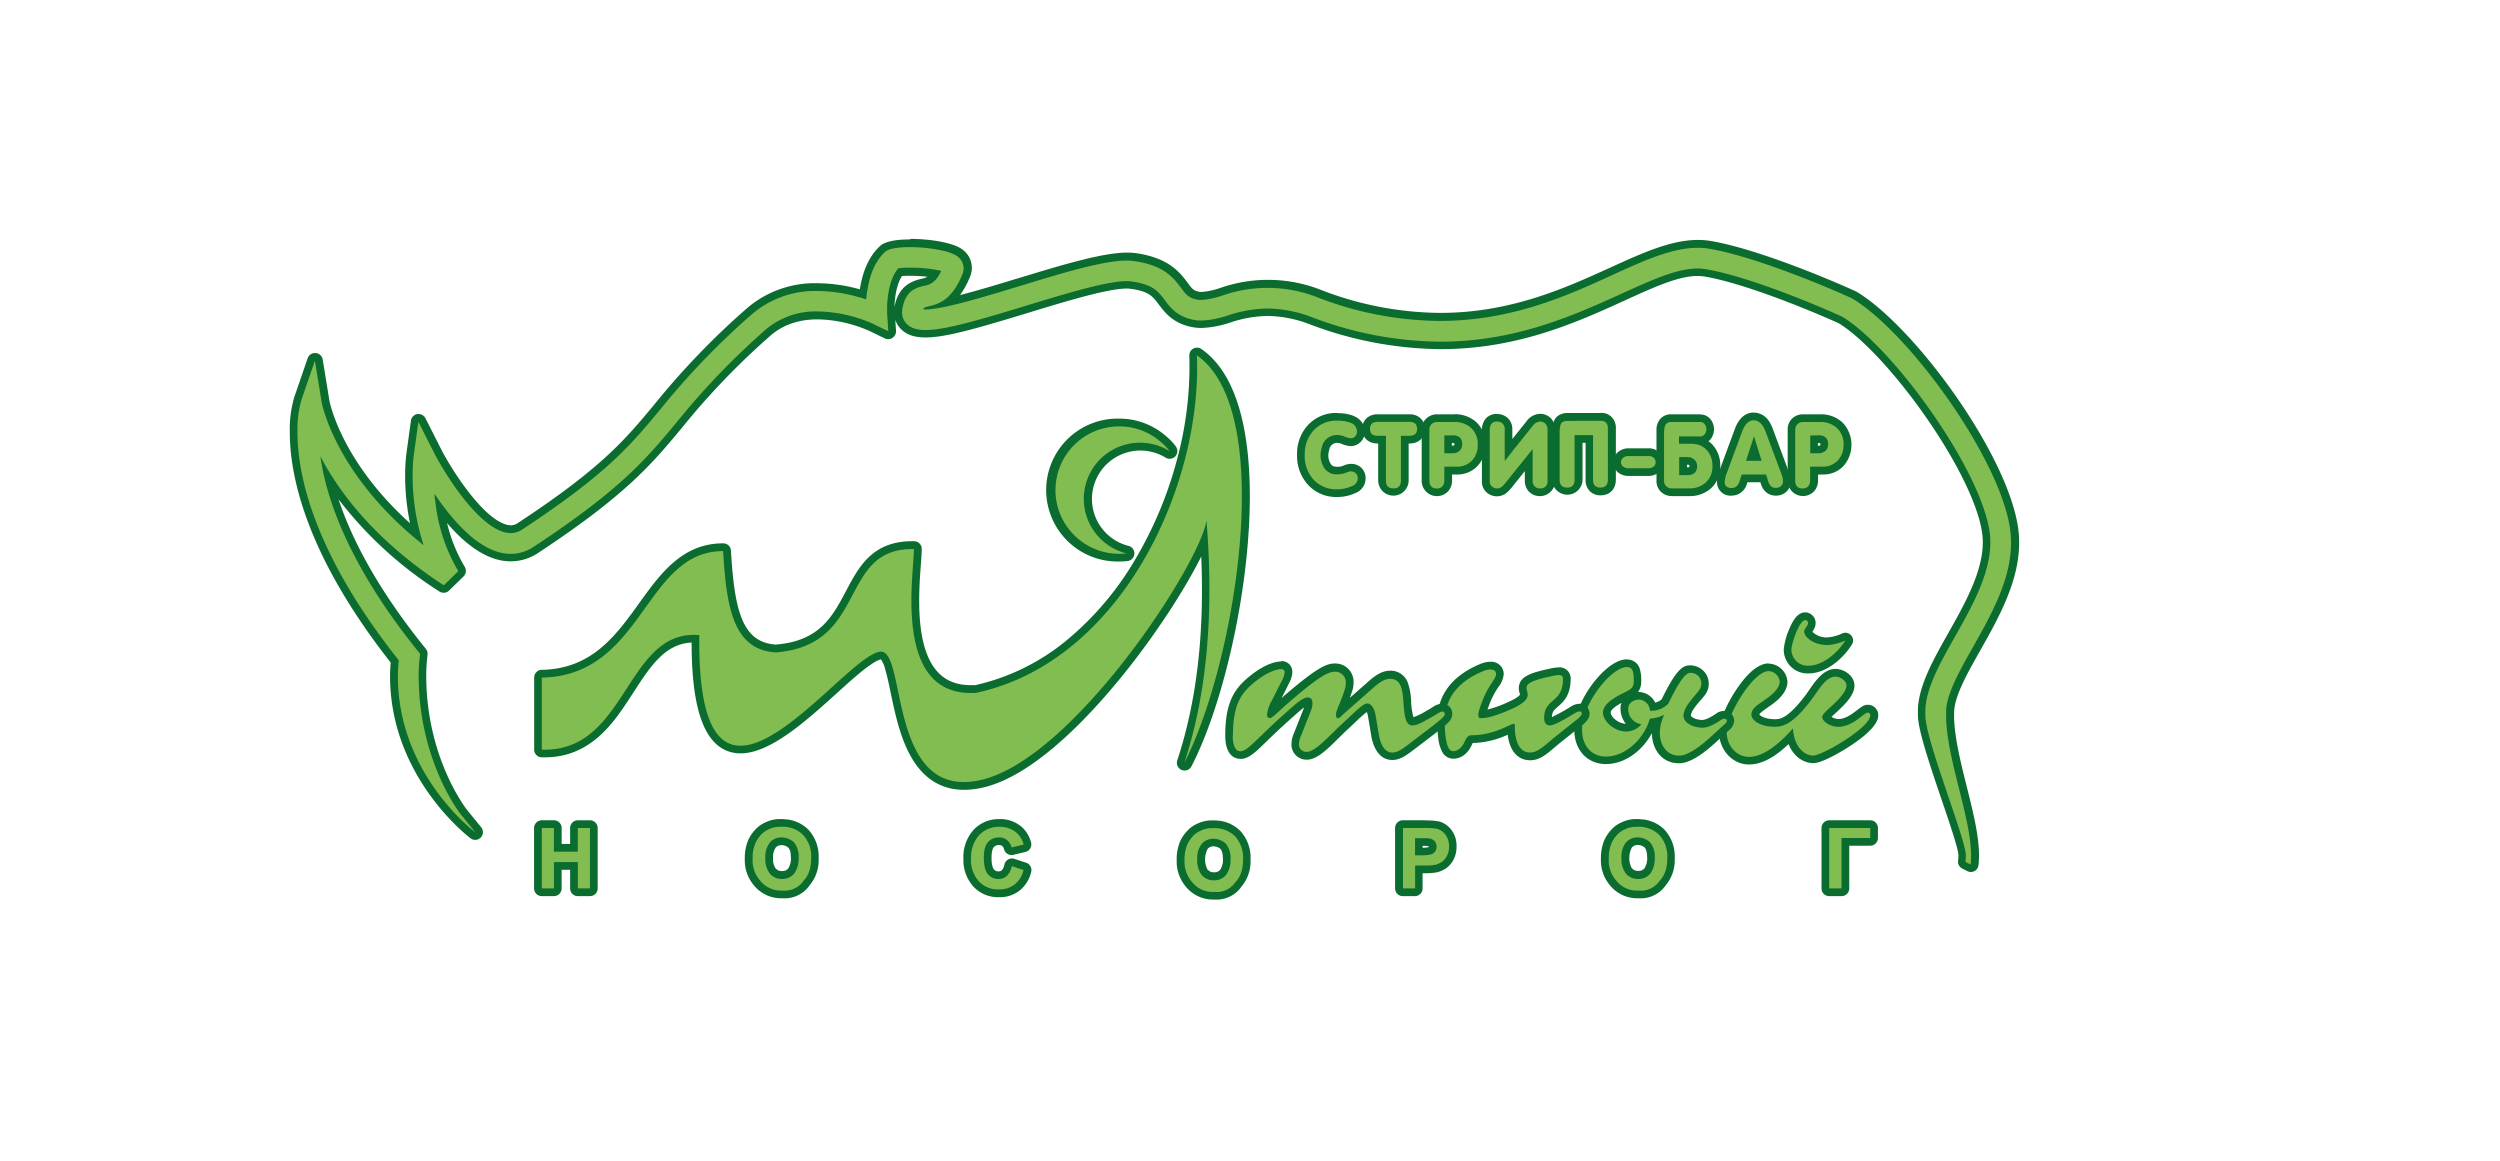 <?xml version="1.0" encoding="UTF-8"?> <svg xmlns="http://www.w3.org/2000/svg" id="Layer_1" data-name="Layer 1" width="249.06mm" height="115.71mm" viewBox="0 0 706 328"> <defs> <style> .cls-1, .cls-3 { fill: #82bd51; } .cls-2 { fill: #0b6c30; } .cls-3 { fill-rule: evenodd; } </style> </defs> <title>носорог old</title> <g> <path class="cls-1" d="M249.09,70.39c-3.61,3.44-4.9,8.59-5.36,12.76-7.94-2.47-21.6-4.6-32.32,4.94a217,217,0,0,0-25.76,26.8c-8.4,10.11-15,18.07-38.79,33.72a4.66,4.66,0,0,1-4.11.64c-6.86-1.82-15.53-14.61-19.39-22.24l-4.22-8.38a1.1,1.1,0,0,0-1.15-.58,1.08,1.08,0,0,0-.9.93l-1.29,9.28s-.35,6.24-.35,6.24a65.13,65.13,0,0,0,2.18,16.23C95.51,132,91.92,113.4,91.88,113.2L90,101.71a1.09,1.09,0,0,0-2.11-.18l-3.78,11a31.25,31.25,0,0,0-1.2,9.55c0,10.67,3.74,33.25,28.53,64.68,0,.69-.21,4.12-.21,4.12,0,27.84,21.4,44.32,22.31,45a1.1,1.1,0,0,0,1.45-.12,1.07,1.07,0,0,0,.3-.75,1.11,1.11,0,0,0-.24-.69l-3.79-4.67c-.18-.2-12-14.92-12-38.94l.25-4.8.13-1.2s0-.08,0-.12a1.1,1.1,0,0,0-.24-.67l-.75-.95c-16.38-20.44-23.19-36.67-25.93-48,5.78,9.1,15.52,20.55,32,31.22a1.08,1.08,0,0,0,1.35-.13l4.1-4a1.1,1.1,0,0,0,.32-.78,1.16,1.16,0,0,0-.15-.57,47.19,47.19,0,0,1-6.06-17.17c4.34,5.79,10.13,11.8,16.41,13.48a12.79,12.79,0,0,0,10.61-1.7c24.77-16.3,32.07-25.08,40.51-35.24a210,210,0,0,1,25-26c11.15-9.91,28.31-2,29-1.63l4.53,2.19a1.1,1.1,0,0,0,1.08-.09,1.08,1.08,0,0,0,.48-.9s-.34-5.09-.34-5.09l0-1.26c0-3.33.74-7.93,2.7-10.41a43.48,43.48,0,0,1,9.8.46,4.64,4.64,0,0,1-3.4,2.4c-3.08.7-6.06,2.08-7,7.39l-.1,1.16a5.65,5.65,0,0,0,1.91,4.29c4.17,3.67,12.72,1.52,34.33-5.08,11-3.35,24.61-7.52,29.38-6.88,5.71.75,7,2.54,8.73,4.8,1.53,2.07,3.63,4.88,8.4,6,3.79.84,7.19-.15,10.78-1.21,5.36-1.57,12-3.53,23.11.57,40.46,15,68,2.43,88.06-6.72,9.63-4.38,17.23-7.83,23.14-6.85,11.84,1.95,31.71,10.31,38.37,13.37,13.87,8.5,38.33,42.12,40.93,59.84l.21,2.92c0,8.64-5.22,17.9-9.83,26.07-4.19,7.43-8.15,14.44-8.49,21l0,1.77c0,3.94,3.38,13.91,6.65,23.54,2.35,6.94,4.79,14.11,4.79,16l-.1,1.74a1.21,1.21,0,0,0,.6,1.11l1.42.7a1.12,1.12,0,0,0,1,0,1.09,1.09,0,0,0,.56-.83c.71-5.89-1.22-13.56-3.25-21.69-1.94-7.72-3.94-15.7-3.62-21.88.25-4.68,3.76-10.88,7.47-17.45,5.8-10.29,12.36-21.93,10.57-34.11-3-20.38-28.92-56-44.92-65.67a1.61,1.61,0,0,0-.26-.15l-.15-.07c-6.93-3.2-27.75-12-40.61-14.08-8.33-1.38-17.34,2.73-27.78,7.47-18.83,8.56-44.6,20.29-81.95,6.49-13.58-5-22-2.54-28.15-.74-2.8.82-5,1.47-6.77,1.08s-2.44-1.2-3.7-2.9c-2-2.7-5.05-6.77-14.12-8-6.5-.87-19.24,3-32.74,7.15-5.76,1.76-14,4.28-20,5.61,1.9-1.39,3.76-3.67,5.37-7.68l.38-2a5.34,5.34,0,0,0-2.54-4.48C267.09,68.88,252.29,67.34,249.09,70.39Z"></path> <path class="cls-2" d="M257,67.61c-6.53,0-8.1,1.5-8.62,2-3.45,3.28-4.94,8-5.56,12.1a45.24,45.24,0,0,0-12-1.73,29.37,29.37,0,0,0-20.14,7.3,218.33,218.33,0,0,0-25.89,26.94v0c-8.31,10-14.87,17.9-38.52,33.46a3.57,3.57,0,0,1-2,.67,4.74,4.74,0,0,1-1.19-.17c-6.76-1.8-15.51-15.39-18.69-21.69l-4.24-8.37a2.15,2.15,0,0,0-1.93-1.19,2.22,2.22,0,0,0-.37,0,2.18,2.18,0,0,0-1.8,1.85l-1.28,9.29a50.83,50.83,0,0,0-.36,6.38,65.87,65.87,0,0,0,1.38,13.32C96.17,130.11,93,113.2,93,113l-1.87-11.49a2.17,2.17,0,0,0-2-1.81h-.19a2.16,2.16,0,0,0-2.06,1.47l-3.78,11a31.84,31.84,0,0,0-1.26,9.91c0,7.83,1.78,16.5,5.29,25.76,4.74,12.5,12.55,25.71,23.2,39.26-.1,1.21-.18,2.51-.18,3.78,0,28.38,21.83,45.17,22.76,45.88a2.18,2.18,0,0,0,3-3.11L132.12,229l-.1-.11c-.43-.54-11.65-14.9-11.65-38.14a46.57,46.57,0,0,1,.24-4.71l.13-1.19a2.17,2.17,0,0,0-.46-1.59l-.76-.94C106.14,165.6,99.15,151.7,95.6,141a110.19,110.19,0,0,0,28.5,26.05,2.18,2.18,0,0,0,2.71-.27l4.1-4a2.21,2.21,0,0,0,.34-2.7,43.85,43.85,0,0,1-5-12.37c4.8,5.61,9.55,9.06,14.17,10.3a14.73,14.73,0,0,0,3.81.51,13.81,13.81,0,0,0,7.69-2.34c24.91-16.4,32.25-25.24,40.75-35.48a209.62,209.62,0,0,1,24.84-25.85c3.48-3.09,8-4.66,13.38-4.66a37.65,37.65,0,0,1,14.47,3.2l4.51,2.17a2.13,2.13,0,0,0,.95.22,2.16,2.16,0,0,0,1.22-.37,2.2,2.2,0,0,0,1-2l-.21-3.11a6.66,6.66,0,0,0,2,3c1.56,1.38,3.71,2,6.56,2,5.31,0,13.18-2.14,28.8-6.91,10.59-3.23,22.58-6.9,28-6.9a6.9,6.9,0,0,1,1,.06c5.25.69,6.34,2.16,8,4.37s3.88,5.21,9,6.36a14.25,14.25,0,0,0,3.14.34,28.72,28.72,0,0,0,8.19-1.57,35.39,35.39,0,0,1,10.4-1.83,34.53,34.53,0,0,1,12,2.38,106.57,106.57,0,0,0,36.88,7c21.84,0,38.57-7.61,52-13.73,8.52-3.88,15.23-6.93,20.57-6.93a12.24,12.24,0,0,1,1.95.15c11.65,1.93,31.23,10.15,38,13.23,6.57,4.07,15.89,14.08,24.35,26.17,8.91,12.72,14.91,25,16.07,32.9a18.76,18.76,0,0,1,.2,2.76c0,8.36-5.15,17.48-9.69,25.54-4.25,7.54-8.28,14.66-8.63,21.46,0,.58,0,1.18,0,1.83,0,4.13,3.41,14.18,6.71,23.9,2.11,6.2,4.73,13.93,4.73,15.61a13.05,13.05,0,0,1-.09,1.6,2.17,2.17,0,0,0,1.2,2.21l1.42.71a2.17,2.17,0,0,0,2,0,2.19,2.19,0,0,0,1.13-1.66c.73-6.09-1.22-13.86-3.28-22.09v0c-1.91-7.63-3.88-15.52-3.57-21.53.23-4.43,3.84-10.81,7.33-17,5.89-10.44,12.54-22.25,10.7-34.8-1.42-9.62-7.89-23.23-17.75-37.33-9.25-13.21-19.86-24.37-27.69-29.12l-.13-.08a1.79,1.79,0,0,0-.24-.12l-.15-.07c-7-3.21-27.9-12-40.88-14.17a21.6,21.6,0,0,0-3.54-.28c-7.64,0-15.62,3.64-24.87,7.85-12.49,5.68-28,12.75-47.9,12.75a94.59,94.59,0,0,1-33.22-6.3,40.85,40.85,0,0,0-28.84-.77,21.58,21.58,0,0,1-5.31,1.16,3.76,3.76,0,0,1-.92-.1c-1.46-.32-1.83-.82-3.06-2.48-2.13-2.85-5.33-7.14-14.85-8.41a16.7,16.7,0,0,0-2.2-.13c-7,0-18.67,3.55-31,7.32l-.06,0c-4.53,1.38-10.8,3.29-16.18,4.68a23.79,23.79,0,0,0,2.88-5.32,6.5,6.5,0,0,0,.46-2.39,6.43,6.43,0,0,0-3-5.39c-2.69-1.81-9.21-2.77-14.27-2.77ZM244.89,82.36c.52-3.74,1.82-8.2,5-11.18,1-1,3.86-1.39,7.12-1.39,5,0,10.93,1,13.05,2.4a4.25,4.25,0,0,1,2.06,3.58h0a4.31,4.31,0,0,1-.3,1.58c-2.87,7.1-6.33,8.43-9.64,9.18-1,.23-1.29.32-1.46.87.22,0,.47,0,.75,0a13,13,0,0,0,1.43-.09h0a45.78,45.78,0,0,0,5.09-.91h0c5.89-1.32,13.75-3.72,19.79-5.56,12.15-3.71,23.69-7.25,30.41-7.25a14.07,14.07,0,0,1,1.91.12c8.62,1.15,11.37,4.85,13.39,7.55,1.3,1.75,2.09,2.8,4.34,3.31a6.37,6.37,0,0,0,1.39.14,22.74,22.74,0,0,0,5.92-1.23,38.67,38.67,0,0,1,27.47.71,97.2,97.2,0,0,0,34,6.44c20.33,0,36.13-7.19,48.8-13,8.93-4.07,16.81-7.65,24-7.65a20,20,0,0,1,3.19.25c12.71,2.11,33.43,10.82,40.33,14l.15.07.15.09c15.82,9.59,41.45,44.77,44.4,64.9a27,27,0,0,1,.29,4c0,10.4-5.67,20.44-10.73,29.41-3.79,6.7-7.34,13-7.61,17.94,0,.45,0,.9,0,1.36,0,6.11,1.86,13.59,3.68,20.83,1.73,6.91,3.37,13.49,3.37,18.8a22.3,22.3,0,0,1-.14,2.5l-1.43-.71h0a15.7,15.7,0,0,0,.1-1.86c0-4.53-11.44-32.68-11.44-39.51h0c0-.57,0-1.15,0-1.72.33-6.29,4.22-13.19,8.35-20.5,4.7-8.35,10-17.68,10-26.61a21.07,21.07,0,0,0-.21-3.08c-2.65-18-27.34-52-41.55-60.67-6.85-3.15-26.66-11.48-38.65-13.46a14.47,14.47,0,0,0-2.3-.18c-5.81,0-12.84,3.2-21.47,7.13-13.26,6-29.76,13.53-51.11,13.53a103.49,103.49,0,0,1-36.13-6.85,36.46,36.46,0,0,0-12.77-2.52,37,37,0,0,0-11,1.92,26.93,26.93,0,0,1-7.57,1.48,12.26,12.26,0,0,1-2.67-.29c-4.36-1-6.25-3.49-7.75-5.53-1.78-2.37-3.3-4.41-9.47-5.23a9.38,9.38,0,0,0-1.25-.08c-5.71,0-17.82,3.71-28.59,7-14.33,4.38-23,6.81-28.17,6.81-2.33,0-4-.49-5.12-1.51a4.51,4.51,0,0,1-1.54-3.47h0a5.55,5.55,0,0,1,.08-1c.84-4.91,3.49-5.91,6.14-6.51a5.36,5.36,0,0,0,3.7-2.26h0l.05-.07h0a12.8,12.8,0,0,0,1.11-1.88,39.31,39.31,0,0,0-9-.91,20.05,20.05,0,0,0-3.14.18c-2.56,2.87-3.17,8.32-3.17,11.43,0,.52,0,1,0,1.33l.34,5h0l-4.53-2.18a40.09,40.09,0,0,0-15.4-3.4A21.73,21.73,0,0,0,216,93.28,212.41,212.41,0,0,0,191,119.36c-8.39,10.11-15.63,18.83-40.28,35.05a11.58,11.58,0,0,1-6.49,2,12.76,12.76,0,0,1-3.25-.44c-7.2-1.93-13.85-9.92-18.29-16.55,0,.69.13,1.42.22,2.16h0c.09.79.21,1.59.34,2.42h0a48,48,0,0,0,6.18,17.29h0l-4.1,4c-19.48-12.67-29.62-26.4-34.86-36.43.1.69.21,1.4.34,2.15h0c.24,1.37.54,2.84.92,4.38h0c2.84,11.64,9.84,28,26.13,48.3l.76.94h0l-.13,1.2a46.17,46.17,0,0,0-.26,4.93c0,24.44,12,39.46,12.23,39.62l3.79,4.67h0c-1-.72-21.89-16.87-21.89-44.14h0c0-1.45.11-2.94.24-4.45C88.22,155.72,84,133.64,84,122.09h0a30.15,30.15,0,0,1,1.14-9.2l3.78-11,1.88,11.49c0,.22,3.44,19.06,25.82,38.11h0c.43.37.88.74,1.33,1.11h0c.55.46,1.12.91,1.69,1.37a62.84,62.84,0,0,1-3.11-19.47h0a46.88,46.88,0,0,1,.34-6.09l1.28-9.28,4.24,8.37c2.83,5.61,12,20.65,20.06,22.8a6.56,6.56,0,0,0,1.76.25,5.79,5.79,0,0,0,3.24-1c23.92-15.75,30.57-23.76,39-33.91a214.74,214.74,0,0,1,25.67-26.71,27.37,27.37,0,0,1,18.69-6.75,42.9,42.9,0,0,1,11.7,1.74h0l.06,0h0c.75.22,1.44.44,2.07.65,0-.67.13-1.41.23-2.16h0a.43.43,0,0,1,0,0Zm9.83-4.42c.55,0,1.23-.06,2-.06a50.52,50.52,0,0,1,5.18.27,4.78,4.78,0,0,1-1.54.55c-3.24.73-6.68,2.26-7.76,8,.07-2.89.67-6.58,2.13-8.75ZM132,228.87a2,2,0,0,0-.26-.24,2.34,2.34,0,0,1,.26.24Zm0,0h0Z"></path> </g> <g> <path class="cls-3" d="M315.23,119.33a19,19,0,0,0-13.29,6.21h0a19.08,19.08,0,0,0,16.32,31.81,1.08,1.08,0,0,0,.14-2.13,15,15,0,0,1-6.35-3.36,14.78,14.78,0,0,1,17.66-23.55,1.13,1.13,0,0,0,1.46-.18,1,1,0,0,0,0-1.37l-2.32-2.5A18.82,18.82,0,0,0,315.23,119.33Z"></path> <path class="cls-2" d="M316.07,118.22a20.18,20.18,0,1,0,0,40.35,20.44,20.44,0,0,0,2.35-.13,2.18,2.18,0,0,0,.28-4.28,13.67,13.67,0,1,1,10.47-24.92,2.12,2.12,0,0,0,1.14.32,2.17,2.17,0,0,0,1.78-3.42,14.16,14.16,0,0,0-2.47-2.68,20,20,0,0,0-13.52-5.24Zm-18,20.19a18,18,0,0,1,18-18,17.76,17.76,0,0,1,12.07,4.69,11.91,11.91,0,0,1,2.14,2.3h0a15.86,15.86,0,1,0-12.15,28.88h0a18,18,0,0,1-20.07-17.86Z"></path> </g> <g> <path class="cls-3" d="M504.82,183.37a5.66,5.66,0,0,0,6,5.71c3.84,0,8.47-3.14,11.25-7.64a1.09,1.09,0,0,0-1.36-1.57,13.71,13.71,0,0,1-4.56,1.22c-3.64,0-5.55-2-5.55-2.72l.3-.55.32-.48c.06-.11.48-1.31.48-1.31a1.88,1.88,0,0,0-1.86-2C506.85,174,504.82,182.21,504.82,183.37Z"></path> <path class="cls-2" d="M509.83,172.93c-1.82,0-3.25,1.52-4.63,4.92a19.14,19.14,0,0,0-1.47,5.52,6.72,6.72,0,0,0,7.08,6.8c4.9,0,9.74-4.23,12.17-8.15a2.15,2.15,0,0,0-.2-2.57,2.17,2.17,0,0,0-1.64-.76,2.11,2.11,0,0,0-.86.18,12.12,12.12,0,0,1-4.15,1.13,5.63,5.63,0,0,1-4.32-1.59,6.11,6.11,0,0,0,.35-.53l0-.08a3.29,3.29,0,0,0,.57-1.76,3,3,0,0,0-2.94-3.11Zm-3.92,10.44c0-1.52,2.18-8.26,3.92-8.26.6,0,.76.54.76.93h0a1.57,1.57,0,0,1-.32.75c-.28.49-.77.93-.77,1.58,0,1.47,2.56,3.8,6.63,3.8a14.65,14.65,0,0,0,5-1.3h0c-2.4,3.86-6.69,7.12-10.33,7.12a4.58,4.58,0,0,1-4.9-4.62Zm5.75-5.18h0Z"></path> </g> <g> <path class="cls-3" d="M486.56,206.69c0,4.47,3.29,8.11,7.33,8.11,3.51,0,7.49-2.41,11.81-6.92,1,4.37,3.77,6.54,6.36,6.54s17.24-7.93,17.24-12.51a1.83,1.83,0,0,0-1.91-1.79c-.67,0-1.26.46-2.23,1.21-1.43,1.12-3.59,2.81-6,2.81a4.1,4.1,0,0,1-3.48-1.66,11.89,11.89,0,0,1,1.88-1.92l2.34-2.25c1.79-1.89,2.63-3.39,2.63-4.72,0-2-2.28-3.59-4.23-3.59-2.78,0-4.72,2.79-6.6,5.49l-1.29,1.79c-5.26,6.86-7.76,6.86-9.25,6.86-3.91,0-5.49-1.65-5.49-2.34,0-.93.92-1.6,2.53-2.71l1.39-1c1.84-1.29,4.08-3.34,4.08-5.66a4.41,4.41,0,0,0-4.19-4C494,188.42,486.56,201.93,486.56,206.69Z"></path> <path class="cls-2" d="M499.5,187.34c-3.6,0-7.11,4.24-9.43,7.81-2.12,3.27-4.61,8.25-4.61,11.54,0,5.07,3.79,9.2,8.43,9.2,3.48,0,7.17-1.89,11.2-5.76,1.46,3.67,4.34,5.38,7,5.38,2.84,0,9.47-4.25,10.22-4.74,8.11-5.26,8.11-8,8.11-8.86a2.92,2.92,0,0,0-3-2.88c-1,0-1.82.6-2.89,1.45-1.31,1-3.3,2.57-5.31,2.57a3.78,3.78,0,0,1-2-.61c.33-.32.77-.72,1.15-1.07.71-.66,1.53-1.41,2.39-2.3,2-2.11,2.94-3.85,2.94-5.48,0-2.67-2.81-4.68-5.33-4.68-3.33,0-5.54,3.16-7.49,6-.43.63-.84,1.23-1.26,1.76-4.93,6.43-7.09,6.43-8.38,6.43-2.78,0-4.13-.92-4.39-1.33.13-.42,1.19-1.14,2-1.73.46-.32.93-.65,1.42-1l-.06.05c3-2.11,4.57-4.33,4.57-6.57a5.48,5.48,0,0,0-5.27-5.11Zm-11.86,19.35c0-4.73,7.4-17.17,11.86-17.17a3.33,3.33,0,0,1,3.09,2.93h0c0,1.85-2,3.64-3.64,4.78-2.18,1.64-4.35,2.62-4.35,4.57,0,1.52,2.24,3.43,6.58,3.43,2.18,0,4.9-.49,10.11-7.29,2.12-2.77,4.25-6.85,7-6.85,1.36,0,3.15,1.15,3.15,2.5h0c0,1.31-1.3,2.88-2.34,4-2.33,2.44-4.5,3.85-4.5,4.94s2.11,2.72,4.56,2.72c4.08,0,7.28-4,8.2-4a.76.76,0,0,1,.83.7h0c0,3.53-13.59,11.42-16.15,11.42s-5.39-2.5-5.71-7.67c-5.92,6.74-10,8.05-12.46,8.05-3.25,0-6.25-2.94-6.25-7Z"></path> </g> <g> <path class="cls-3" d="M445.68,206.1c0,5.13,3.14,8.59,7.83,8.59h0c6.17,0,11.41-5.4,13.19-10.84a14.69,14.69,0,0,0,1.48-.25,12.18,12.18,0,0,0-.55,3.31h0c0,3.64,2.06,7.56,6.59,7.56,2.42,0,5.88-2.09,10.31-6.22l3-2.76a2.71,2.71,0,0,0,1.2-1.94,1.69,1.69,0,0,0-.92-1.49,2.32,2.32,0,0,0-2.48.37c-1.91,1.31-3.42,2-4.49,2-2.66,0-4.35-1.32-4.35-2.23,0-1.63,1.85-3.81,3.21-5.4l.9-1.09a4.09,4.09,0,0,0-3.35-6.72h0c-1.59,0-3.33,1.55-7,9.08a5.22,5.22,0,0,1-3.57,1.51,4.37,4.37,0,0,0-3.67-3.09,4.8,4.8,0,0,0-3,.94,3.3,3.3,0,0,0-1.34,2.6,5.61,5.61,0,0,0,2.56,4.84,4.81,4.81,0,0,1-2,.64c-2.77,0-5.48-2.45-5.48-4.28s3.34-3.59,5.14-4.51l.58-.3c1.59-.82,3-1.53,3-4.11,0-1.75,0-5-3-5C454.07,187.28,445.68,198.71,445.68,206.1Z"></path> <path class="cls-2" d="M459.48,186.2c-4.26,0-8.57,5.36-9.8,7-3.19,4.29-5.1,9.11-5.1,12.89,0,5.7,3.67,9.68,8.92,9.68,5.58,0,10.47-4,13-8.75,0,4.13,2.45,8.53,7.68,8.53,2.74,0,6.35-2.13,11-6.51l2.6-2.38.05-.06.34-.3a3.74,3.74,0,0,0,1.56-2.76,2.84,2.84,0,0,0-2.88-2.78,3.88,3.88,0,0,0-2.22.77c-2.26,1.55-3.39,1.78-3.87,1.78-1.94,0-3.11-.84-3.26-1.18,0-1.23,1.78-3.3,3-4.66.33-.39.63-.75.91-1.11l0,0a5.26,5.26,0,0,0,.63-5.55,5.32,5.32,0,0,0-4.86-2.91c-2.1,0-4,1.54-7.93,9.59a4.14,4.14,0,0,1-1.83.93,5.3,5.3,0,0,0-4.49-3h-.33a5.06,5.06,0,0,0,.88-3.1,10.62,10.62,0,0,0-.4-3.43,3.72,3.72,0,0,0-3.68-2.66Zm-12.72,19.9c0-7.28,8.21-17.73,12.72-17.73,1.8,0,1.9,1.91,1.9,3.92h0c0,1.9-.81,2.33-2.39,3.15-2,1-6.3,3-6.3,5.77,0,2.6,3.37,5.38,6.57,5.38a5.28,5.28,0,0,0,2.11-.45h0l.5-.24h0a6.4,6.4,0,0,0,1.69-1.37,4.32,4.32,0,0,1-3.75-4.52h0c0-1.36,1.37-2.44,3.2-2.44a3.31,3.31,0,0,1,2.94,3.15h.27a6.69,6.69,0,0,0,4.9-2c3.53-7.29,5.16-8.7,6.14-8.7a3,3,0,0,1,3.2,3,3.16,3.16,0,0,1-.7,2c-1.57,2-4.35,4.73-4.35,7.17,0,1.74,2.4,3.31,5.44,3.31,1.9,0,4.24-1.57,5.11-2.17a1.77,1.77,0,0,1,1-.37.64.64,0,0,1,.7.6h0c0,.54-.7,1-1.25,1.52l-2.61,2.39c-5.59,5.22-8.31,5.92-9.56,5.92-3.92,0-5.5-3.42-5.5-6.47h0a10.69,10.69,0,0,1,.29-2.38h0c.06-.26.12-.5.19-.74h0a13.7,13.7,0,0,1,.78-2,9.7,9.7,0,0,1-4.08,1.14c-1.53,5.55-6.8,10.71-12.4,10.71-4.18,0-6.74-3.15-6.74-7.5Zm12.36-1.7c-2.17-.08-4.26-2-4.26-3.19,0-.66,1-1.57,3.06-2.73a4.12,4.12,0,0,0-.29,1.53,7.06,7.06,0,0,0,1.49,4.39Z"></path> </g> <g> <path class="cls-3" d="M418.46,188.5h0c-7.62,3.15-11.48,8.23-11.48,15.09,0,6.53,1.08,9.56,3.42,9.56,1.76,0,3.25-1.1,4.19-3.12.61-1.3.61-1.3,1.39-1.32l.39,0a25.36,25.36,0,0,0,9.81-2.58l.66-.27c.21,4.89,2.12,7.75,5.3,7.75,2.21,0,3.85-1.38,6.34-3.47l1.74-1.45,5.93-4.72c-.06,0,1.71-1.22,1.71-2.38A1.75,1.75,0,0,0,447,200a2.61,2.61,0,0,0-2.68.4c-4.09,2.45-5.82,3.32-6.61,3.32-.4,0-.48-.54-.48-1,0-2.26.87-3,2.07-4.06,1.45-1.25,3.25-2.81,3.25-7.09a2,2,0,0,0-.72-1.62c-.95-.77-2.38-.46-3.89-.13l-.4.09c-5.07,1.11-6.52,2-7.14,3a2.21,2.21,0,0,0-.34,1.21,4.14,4.14,0,0,0,.21,1.18,2.56,2.56,0,0,1,.12.69c0,.76-.63,1.67-3.94,3.14-3.46,1.55-6.11,2.35-7.8,2.42a19,19,0,0,1,1.26-3.79,24.37,24.37,0,0,1,2.42-4.51,5.76,5.76,0,0,0,1.31-3,2.22,2.22,0,0,0-1-1.9C421.68,187.79,420.16,187.81,418.46,188.5Z"></path> <path class="cls-2" d="M420.91,186.88a7.7,7.7,0,0,0-2.86.62c-8,3.29-12.17,8.86-12.17,16.1a35.72,35.72,0,0,0,.34,5.29,10.31,10.31,0,0,0,.9,3.11,3.58,3.58,0,0,0,3.26,2.26c2.18,0,4.07-1.37,5.19-3.75.16-.34.27-.56.35-.7h.48a25.1,25.1,0,0,0,9.38-2.32c.55,4.56,2.83,7.21,6.35,7.21,2.61,0,4.47-1.56,7-3.73.54-.45,1.1-.93,1.73-1.43l5.87-4.68c.47-.34,2.17-1.69,2.17-3.27a2.82,2.82,0,0,0-2.85-2.85,4.51,4.51,0,0,0-2.38.78,57.51,57.51,0,0,1-5.42,3c.06-1.54.62-2,1.69-2.95,1.53-1.33,3.62-3.14,3.62-7.91a3.11,3.11,0,0,0-3.38-3.19,11.81,11.81,0,0,0-2.53.37l-.41.09c-4.79,1-6.92,2-7.85,3.54a4,4,0,0,0-.25,3.24,2.72,2.72,0,0,1,.11.46c-.08.13-.61.88-3.32,2.08a32.94,32.94,0,0,1-5.86,2.13c.17-.51.42-1.2.78-2.1a23.69,23.69,0,0,1,2.33-4.32,6.69,6.69,0,0,0,1.47-3.61,3.47,3.47,0,0,0-3.78-3.45ZM408.06,203.6c0-4,1.34-10.17,10.81-14.08a5.55,5.55,0,0,1,2-.46c1,0,1.61.42,1.61,1.27h0c0,1.41-2,2.94-3.65,7.12-1.2,3-1.36,4-1.36,4.35,0,.91.31,1,.65,1h.22c1,0,3.26-.21,8.48-2.56,3.85-1.71,4.61-3,4.61-4.05,0-.72-.35-1.34-.35-1.94,0-1,1-2,6.61-3.19a13.48,13.48,0,0,1,2.49-.42c.72,0,1.21.25,1.21,1h0c0,7.18-5.32,5.32-5.32,11.14,0,1.75,1,2.07,1.57,2.07,1,0,2.56-.71,7.17-3.48a2.52,2.52,0,0,1,1.24-.46.64.64,0,0,1,.67.67h0c0,.38-1,1.31-1.3,1.53l-5.94,4.73c-3.41,2.77-5.16,4.67-7.39,4.67-4.13,0-4.3-5.82-4.3-7.23h0c0-.13,0-.28,0-.42s0-.45-.17-.45c-1.2,0-5.23,3-11.37,3.21-1.35.06-1.74-.16-2.71,2-.39.81-1.36,2.5-3.22,2.5-2.27,0-2.32-6.59-2.32-8.48Zm38.61,1.32.07-.06-.07.06Z"></path> </g> <g> <path class="cls-3" d="M361.84,187.88c-.93,0-3.51.32-7.4,3.27-4.76,3.57-7.34,7.26-7.34,16.53,0,4.82,2,5.54,3.26,5.54,1.78,0,3.42-1.59,6.7-4.76l4.75-4.5,1.39-1.25c2.77-2.5,5.16-4.66,6.15-4.66.17,0,.26.6.26.6l-.37,1.7-2.87,7.25s-.56,2.41-.56,2.41a3.14,3.14,0,0,0,3.26,3.43c2.34,0,5.09-2.7,8.27-5.83l2.21-2.13,2.46-2.31c1.86-1.77,3.62-3.43,4.24-3.43.26,0,1,.91,1.21,2.44l.92,5.57q1.2,5.85,4.89,5.85c1.76,0,3.21-1.07,4.5-2l.42-.31,2.43-1.84c7.72-5.86,8.53-6.47,8.53-7.75a1.72,1.72,0,0,0-1.75-1.85,4,4,0,0,0-2.17.88l-1.88,1.1c-2.5,1.43-3.64,1.94-4.43,1.94s-1.19-2.71-1.41-5.1l0-.29c-.26-3.46-.59-7.77-4.87-7.77-2.19,0-4,1.53-5.26,2.64,0,0-8.26,7.26-8.77,7.72.14-.46.33-1,.58-1.58l1.6-4.26s.38-2.29.38-2.29a4.05,4.05,0,0,0-4.24-4.24c-2.11,0-4.87,1.39-13.43,8.74l-3,2.68c-.53.51-1,.94-1.42,1.27a10.31,10.31,0,0,1,1.07-2.9l2.9-5.77a6.14,6.14,0,0,0,.84-2.71,2.17,2.17,0,0,0-.28-1.12,1.91,1.91,0,0,0-1.74-.9Z"></path> <path class="cls-2" d="M361.83,186.8c-1.28,0-4,.45-8.05,3.48-5,3.78-7.77,7.67-7.77,17.4,0,6,3,6.63,4.35,6.63,2.21,0,4-1.69,7.45-5.06,1.26-1.22,2.84-2.74,4.74-4.48l1.39-1.26c1.53-1.38,3.2-2.89,4.35-3.73l-.06.15-2.87,7.26h0a7.43,7.43,0,0,0-.64,2.83,4.25,4.25,0,0,0,4.35,4.52c2.79,0,5.69-2.85,9-6.14.72-.71,1.47-1.45,2.18-2.12.92-.84,1.74-1.62,2.47-2.31a40.67,40.67,0,0,1,3.24-2.89,4.39,4.39,0,0,1,.38,1.27v0l.92,5.54s0,.06,0,.08v0c1.12,5.49,3.84,6.65,5.94,6.65s3.79-1.24,5.15-2.23l.41-.3,0,0,2.41-1.83c3.33-2.53,5.34-4.05,6.58-5.09s2.37-2.09,2.37-3.52a2.81,2.81,0,0,0-2.83-2.93,5,5,0,0,0-2.74,1c-.46.28-1,.63-1.84,1.08l0,0a17.15,17.15,0,0,1-3.56,1.74,21.73,21.73,0,0,1-.64-4.08v0l0-.28a18.39,18.39,0,0,0-.91-5.31,5.16,5.16,0,0,0-5-3.47c-2.6,0-4.64,1.75-6,2.91a0,0,0,0,1,0,0l-5.41,4.77c.2-.54.4-1.12.6-1.75a.19.19,0,0,1,0,.07,8.06,8.06,0,0,0,.46-2.7,5.16,5.16,0,0,0-5.33-5.33c-2.42,0-5.27,1.39-14.14,9l-.85.74,2.07-4.1a0,0,0,0,1,0,0l0,0h0c.74-1.4,1.43-3.36.52-4.89a3,3,0,0,0-2.69-1.42Zm-13.64,20.88c0-8.86,2.34-12.24,6.9-15.66,3.38-2.55,5.72-3.05,6.74-3.05a.83.83,0,0,1,.95.93,5.79,5.79,0,0,1-.73,2.23l-2.77,5.49a10.17,10.17,0,0,0-1.47,4.18c0,.82.49,1,.76,1,.82,0,2.18-1.69,5.61-4.62,8-6.91,10.87-8.48,12.72-8.48a3,3,0,0,1,3.16,3.15h0a5.85,5.85,0,0,1-.34,2c-1.24,3.86-2.45,5.76-2.45,7,0,.59.28,1,.55,1A2,2,0,0,0,379,202l.42-.37h0l0,0h0l8.56-7.54c1.2-1,2.77-2.39,4.57-2.39,3.37,0,3.54,3.53,3.81,7.07s.59,6.09,2.5,6.09c1.08,0,2.39-.6,4.94-2.07,2.29-1.25,2.82-1.85,3.54-1.85.49,0,.66.38.66.76h0c0,.82-1.91,2.17-10.5,8.7-1.36,1-2.72,2.12-4.29,2.12-2.84,0-3.59-3.86-3.81-4.95l-.93-5.54c-.27-1.85-1.25-3.37-2.28-3.37-1.36,0-3.43,2.34-7.45,6-3.54,3.32-7.34,7.67-9.73,7.67a2.08,2.08,0,0,1-2.18-2.34h0a5.49,5.49,0,0,1,.49-2l2.89-7.28a5.94,5.94,0,0,0,.43-2.07c0-.82-.22-1.69-1.35-1.69-1.59,0-4,2.4-8.27,6.2-6.42,5.87-8.81,9-10.72,9-1.73,0-2.17-2.28-2.17-4.45Zm20.32-9.21h0ZM358,200.72h0Z"></path> </g> <g> <path class="cls-3" d="M163.18,232.74a1.09,1.09,0,0,0-1.09,1.09v5.6h-4.56v-5.6a1.09,1.09,0,0,0-1.1-1.09H153a1.09,1.09,0,0,0-1.09,1.09v17.06A1.09,1.09,0,0,0,153,252h3.42a1.09,1.09,0,0,0,1.1-1.09v-6.35h4.56v6.35a1.08,1.08,0,0,0,1.09,1.09h3.42a1.08,1.08,0,0,0,1.09-1.09V233.83a1.09,1.09,0,0,0-1.09-1.09Z"></path> <path class="cls-2" d="M166.6,231.65h-3.42a2.18,2.18,0,0,0-2.18,2.18v4.5h-2.39v-4.5a2.18,2.18,0,0,0-2.18-2.18H153a2.19,2.19,0,0,0-2.18,2.18v17.06a2.18,2.18,0,0,0,2.18,2.18h3.42a2.17,2.17,0,0,0,2.18-2.18v-5.26H161v5.26a2.17,2.17,0,0,0,2.18,2.18h3.42a2.18,2.18,0,0,0,2.18-2.18V233.83a2.19,2.19,0,0,0-2.18-2.18Zm-3.42,2.18h3.42v17.06h-3.42v-7.44h-6.75v2.18h0v5.26H153V233.83h3.42v4.5h0v2.18h6.75v-6.68Z"></path> </g> <g> <path class="cls-3" d="M220.81,232.41a8.08,8.08,0,0,0-4.27.87,7,7,0,0,0-2.41,1.71,9.58,9.58,0,0,0-1.77,2.63,11.8,11.8,0,0,0-.9,4.85,9.93,9.93,0,0,0,2.58,7.17,8.45,8.45,0,0,0,6.64,3c3.95.1,5.6-1.4,6.83-2.83l.24-.33c1.56-1.54,2.41-4,2.41-7.08a10,10,0,0,0-2.53-7.28A9.16,9.16,0,0,0,220.81,232.41Zm-3.59,10a5.58,5.58,0,0,1,1-3.73,3.25,3.25,0,0,1,2.56-1,4.1,4.1,0,0,1,2.6,1c.93,1.06,1,2.28,1,3.69a6.29,6.29,0,0,1-1,3.76,3.26,3.26,0,0,1-2.54,1.08,3.36,3.36,0,0,1-2.6-1.11A5.65,5.65,0,0,1,217.22,242.36Z"></path> <path class="cls-2" d="M221.24,231.31h-.67a9.44,9.44,0,0,0-4.42.93,8.51,8.51,0,0,0-2.82,2,10.78,10.78,0,0,0-2,2.93,12.84,12.84,0,0,0-1,5.29,11,11,0,0,0,2.79,7.82,9.9,9.9,0,0,0,7.48,3.4h.44a8.58,8.58,0,0,0,7.26-3.21,1.12,1.12,0,0,0,.17-.21l0-.06a11,11,0,0,0,2.71-7.85,11.17,11.17,0,0,0-2.84-8l0,0a10.18,10.18,0,0,0-7.14-3Zm-.54,0h0Zm.11,2.17h.43a8,8,0,0,1,5.6,2.35,8.93,8.93,0,0,1,2.23,6.52h0c0,2.77-.7,4.95-2.23,6.47l-.15.23a6.44,6.44,0,0,1-5.62,2.45h-.37a7.49,7.49,0,0,1-5.88-2.63,8.8,8.8,0,0,1-2.28-6.41h0a10.56,10.56,0,0,1,.82-4.41,8.61,8.61,0,0,1,1.57-2.33,6.21,6.21,0,0,1,2.18-1.52,7,7,0,0,1,3.46-.71Zm0,3a4.3,4.3,0,0,0-3.37,1.41,6.53,6.53,0,0,0-1.31,4.46,6.69,6.69,0,0,0,1.31,4.41,4.39,4.39,0,0,0,3.37,1.46h.05a4.31,4.31,0,0,0,3.37-1.46,7.14,7.14,0,0,0,1.31-4.18v-.28a6.57,6.57,0,0,0-1.31-4.41,5.29,5.29,0,0,0-3.42-1.41Zm-.05,2.18h0Zm-1.7,6.64a4.74,4.74,0,0,1-.75-2.95,4.91,4.91,0,0,1,.75-3,2.13,2.13,0,0,1,1.72-.68,3,3,0,0,1,1.81.67c.64.72.71,1.62.77,3v0a5.24,5.24,0,0,1-.78,2.95,2.18,2.18,0,0,1-1.72.7h-.05a2.2,2.2,0,0,1-1.75-.74Z"></path> </g> <g> <path class="cls-3" d="M275.68,235.15a10.42,10.42,0,0,0-2.52,7.37,10.08,10.08,0,0,0,2.52,7.11,8.4,8.4,0,0,0,6.34,2.63,8.05,8.05,0,0,0,5.2-1.6,8.36,8.36,0,0,0,2.93-4.71,1.09,1.09,0,0,0-.71-1.31l-3.32-1.09a1.12,1.12,0,0,0-.88.09,1.07,1.07,0,0,0-.52.71,4.25,4.25,0,0,1-1.09,2.21,2.28,2.28,0,0,1-1.61.59,2.67,2.67,0,0,1-2.2-1,6.43,6.43,0,0,1-.89-3.93c0-2.22.47-3.23.87-3.69a2.84,2.84,0,0,1,2.28-1,2.36,2.36,0,0,1,1.64.51,2.7,2.7,0,0,1,.89,1.49,1.09,1.09,0,0,0,1.31.79l3.43-.81a1.09,1.09,0,0,0,.78-1.39,8,8,0,0,0-2.09-3.62,8.31,8.31,0,0,0-5.79-2.14A8.61,8.61,0,0,0,275.68,235.15Z"></path> <path class="cls-2" d="M282.24,231.32a9.62,9.62,0,0,0-7.35,3.09,11.45,11.45,0,0,0-2.82,8.11,11.1,11.1,0,0,0,2.82,7.85,9.43,9.43,0,0,0,7.13,3,9.08,9.08,0,0,0,5.86-1.83,9.45,9.45,0,0,0,3.32-5.29,2.17,2.17,0,0,0-1.43-2.62l-3.32-1.09a2.25,2.25,0,0,0-.68-.11,2.19,2.19,0,0,0-2.12,1.71,3.3,3.3,0,0,1-.76,1.64,1.2,1.2,0,0,1-.87.29,1.52,1.52,0,0,1-1.35-.56c-.2-.23-.66-1-.66-3.24s.47-2.8.61-3a1.77,1.77,0,0,1,1.46-.61,1.32,1.32,0,0,1,.94.25l0,0a1.65,1.65,0,0,1,.52.91,2.17,2.17,0,0,0,2.11,1.64,2.12,2.12,0,0,0,.5-.05l3.42-.82a2.18,2.18,0,0,0,1.58-2.78,9.16,9.16,0,0,0-2.39-4.09h0a9.37,9.37,0,0,0-6.53-2.42Zm-8,11.2a9.31,9.31,0,0,1,2.23-6.63,7.52,7.52,0,0,1,5.76-2.39,7.2,7.2,0,0,1,5.06,1.85,7,7,0,0,1,1.79,3.16h0l-3.42.81a3.89,3.89,0,0,0-1.25-2.07,3.44,3.44,0,0,0-2.34-.76,3.94,3.94,0,0,0-3.1,1.36c-.76.86-1.14,2.34-1.14,4.4s.38,3.7,1.14,4.62a3.73,3.73,0,0,0,3,1.36,3.41,3.41,0,0,0,2.35-.87,5.18,5.18,0,0,0,1.4-2.77l3.32,1.09h0a7.25,7.25,0,0,1-2.55,4.13,7,7,0,0,1-4.52,1.36,7.26,7.26,0,0,1-5.54-2.29,8.94,8.94,0,0,1-2.23-6.36Zm13.57,9,0,0,0,0Z"></path> </g> <g> <path class="cls-3" d="M342.77,232.78a8.12,8.12,0,0,0-4.26.86,7.12,7.12,0,0,0-2.41,1.71,9.73,9.73,0,0,0-1.77,2.63,11.86,11.86,0,0,0-.9,4.85A10,10,0,0,0,336,250a8.47,8.47,0,0,0,6.63,3c4,.11,5.61-1.4,6.84-2.83l.24-.34c1.55-1.52,2.41-4,2.41-7.07a10,10,0,0,0-2.54-7.28A9.12,9.12,0,0,0,342.77,232.78Zm-3.58,9.94a5.52,5.52,0,0,1,1-3.73,3.23,3.23,0,0,1,2.55-1.05,4.21,4.21,0,0,1,2.62,1c.92,1.06,1,2.28,1,3.7a6.26,6.26,0,0,1-1.05,3.75,3.22,3.22,0,0,1-2.54,1.08,3.42,3.42,0,0,1-2.61-1.1A5.73,5.73,0,0,1,339.19,242.72Z"></path> <path class="cls-2" d="M343.21,231.68h-.67a9.48,9.48,0,0,0-4.42.93,8.4,8.4,0,0,0-2.82,2,10.81,10.81,0,0,0-2,2.92,12.9,12.9,0,0,0-1,5.29,11.08,11.08,0,0,0,2.79,7.83,9.89,9.89,0,0,0,7.48,3.39H343a8.59,8.59,0,0,0,7.27-3.21,1.84,1.84,0,0,0,.17-.22l0-.06a11,11,0,0,0,2.71-7.85,11.15,11.15,0,0,0-2.84-8l0,0a10.17,10.17,0,0,0-7.14-3Zm-.54,0h0Zm.1,2.18.44,0a8.08,8.08,0,0,1,5.6,2.35,9,9,0,0,1,2.23,6.52h0c0,2.78-.71,4.95-2.23,6.47l-.15.23a6.43,6.43,0,0,1-5.63,2.46h-.36a7.47,7.47,0,0,1-5.88-2.62,8.88,8.88,0,0,1-2.28-6.42h0a10.67,10.67,0,0,1,.81-4.4,8.93,8.93,0,0,1,1.58-2.34,6.36,6.36,0,0,1,2.17-1.52,7.09,7.09,0,0,1,3.47-.71Zm0,3a4.3,4.3,0,0,0-3.37,1.42,6.5,6.5,0,0,0-1.3,4.45,6.67,6.67,0,0,0,1.3,4.41,4.43,4.43,0,0,0,3.37,1.47h.06a4.32,4.32,0,0,0,3.37-1.47,7.06,7.06,0,0,0,1.31-4.17v-.29a6.53,6.53,0,0,0-1.31-4.4,5.29,5.29,0,0,0-3.43-1.42Zm0,2.18h0Zm-1.7,6.65a6.31,6.31,0,0,1,0-6,2.12,2.12,0,0,1,1.71-.68,3.16,3.16,0,0,1,1.82.67c.64.73.71,1.63.77,3v0a5.18,5.18,0,0,1-.78,2.94,2.16,2.16,0,0,1-1.72.72h-.06a2.23,2.23,0,0,1-1.74-.74Zm3.53,0h0Zm-3.49,0,0,0,0,0Z"></path> </g> <g> <path class="cls-3" d="M396.15,232.74a1.09,1.09,0,0,0-1.09,1.09v17.06a1.09,1.09,0,0,0,1.09,1.09h3.42a1.08,1.08,0,0,0,1.08-1.09v-5.38h2l2.95-.23c.11,0,2.2-1,2.2-1a6.1,6.1,0,0,0,1.8-2.09,6.65,6.65,0,0,0,.72-3.19,6.39,6.39,0,0,0-1.19-4,5.64,5.64,0,0,0-3-2.08c-.09,0-3.45-.25-3.45-.25Zm6.46,5.06,1,.1h0s.76.45.76.45a1.18,1.18,0,0,1,.23.74s-.23.8-.23.82a3.24,3.24,0,0,0-.53.35,7,7,0,0,1-2.19.21h-1V237.8Z"></path> <path class="cls-2" d="M402.61,231.65h-6.46a2.18,2.18,0,0,0-2.18,2.18v17.06a2.17,2.17,0,0,0,2.18,2.18h3.42a2.17,2.17,0,0,0,2.17-2.18v-4.28h.87a19.65,19.65,0,0,0,3.13-.25l.21-.05a8.81,8.81,0,0,0,2.39-1.07.71.71,0,0,0,.14-.1,7.21,7.21,0,0,0,2-2.38,7.77,7.77,0,0,0,.85-3.72,7.45,7.45,0,0,0-1.41-4.62,6.59,6.59,0,0,0-3.6-2.47.53.53,0,0,0-.17,0,18.54,18.54,0,0,0-3.57-.26Zm-6.46,2.18h6.46a18.42,18.42,0,0,1,3.15.21,4.51,4.51,0,0,1,2.45,1.69,5.29,5.29,0,0,1,1,3.31h0a5.52,5.52,0,0,1-.59,2.67,5.13,5.13,0,0,1-1.42,1.69,6.81,6.81,0,0,1-1.8.81,16.47,16.47,0,0,1-2.77.22h-3v2.18h0v4.28h-3.42V233.83Zm6.46,2.87h-3v2.18h0v.49h0v2.17h1.9a4,4,0,0,0,.54,0,9.06,9.06,0,0,0,2.19-.29,2.42,2.42,0,0,0,1.08-.82,2.94,2.94,0,0,0,.38-1.36,2.35,2.35,0,0,0-.55-1.52,2.84,2.84,0,0,0-1.41-.77l-1.09-.11Zm-.87,2.18h.76l.83.09a.45.45,0,0,1,.14.06s0,0,0,.07,0,.06,0,.12a7,7,0,0,1-1.45.18h-.27v-.51Z"></path> </g> <g> <path class="cls-3" d="M462.56,232.41a8.1,8.1,0,0,0-4.26.87,7,7,0,0,0-2.41,1.71,9.81,9.81,0,0,0-1.77,2.63,11.82,11.82,0,0,0-.91,4.85,10,10,0,0,0,2.59,7.17,8.48,8.48,0,0,0,6.64,3c3.95.1,5.6-1.4,6.83-2.83l.24-.33c1.55-1.53,2.41-4,2.41-7.08a10,10,0,0,0-2.54-7.28A9.16,9.16,0,0,0,462.56,232.41Zm-3.58,10a5.58,5.58,0,0,1,1-3.73,3.23,3.23,0,0,1,2.55-1,4.11,4.11,0,0,1,2.61,1,5.43,5.43,0,0,1,1,3.7,6.14,6.14,0,0,1-1,3.75,3.22,3.22,0,0,1-2.54,1.08A3.4,3.4,0,0,1,460,246,5.7,5.7,0,0,1,459,242.36Z"></path> <path class="cls-2" d="M463,231.31l-.47,0h-.19a9.48,9.48,0,0,0-4.42.93,8.51,8.51,0,0,0-2.82,2,11,11,0,0,0-2,2.93,12.91,12.91,0,0,0-1,5.29,11,11,0,0,0,2.78,7.82,9.89,9.89,0,0,0,7.49,3.4h.43a8.6,8.6,0,0,0,7.26-3.2,1.18,1.18,0,0,0,.17-.22l0-.06a11,11,0,0,0,2.71-7.85,11.13,11.13,0,0,0-2.84-8l0,0a10.19,10.19,0,0,0-7.15-3Zm-.52,0h0Zm.09,2.17H463a8.06,8.06,0,0,1,5.61,2.35,9,9,0,0,1,2.23,6.52h0c0,2.78-.71,4.95-2.23,6.47l-.15.23a6.44,6.44,0,0,1-5.62,2.46h-.37a7.44,7.44,0,0,1-5.87-2.62,8.8,8.8,0,0,1-2.29-6.42h0a10.64,10.64,0,0,1,.81-4.4,8.54,8.54,0,0,1,1.58-2.34,6.44,6.44,0,0,1,2.18-1.52,7,7,0,0,1,3.46-.71Zm0,3a4.33,4.33,0,0,0-3.37,1.41,6.53,6.53,0,0,0-1.3,4.46,6.65,6.65,0,0,0,1.3,4.41,4.41,4.41,0,0,0,3.37,1.47h.06a4.32,4.32,0,0,0,3.37-1.47,7.14,7.14,0,0,0,1.31-4.18,2.72,2.72,0,0,0,0-.28,6.51,6.51,0,0,0-1.3-4.41,5.31,5.31,0,0,0-3.43-1.41Zm0,2.18h0Zm-1.7,6.64a6.29,6.29,0,0,1,0-6,2.11,2.11,0,0,1,1.71-.68,3.11,3.11,0,0,1,1.82.67c.64.73.71,1.63.77,3v0a5.18,5.18,0,0,1-.78,2.94,2.15,2.15,0,0,1-1.72.71h-.06a2.2,2.2,0,0,1-1.74-.74Zm3.53,0,0,0,0,0Zm-3.49,0,0,0,0,0Z"></path> </g> <g> <path class="cls-3" d="M516.58,232.74a1.09,1.09,0,0,0-1.09,1.09v17.06a1.08,1.08,0,0,0,1.09,1.09h3.47a1.09,1.09,0,0,0,1.09-1.09V237.74h7a1.08,1.08,0,0,0,1.08-1.09v-2.82a1.08,1.08,0,0,0-1.08-1.09Z"></path> <path class="cls-2" d="M528.16,231.65H516.57a2.19,2.19,0,0,0-2.18,2.18v17.06a2.18,2.18,0,0,0,2.18,2.18h3.48a2.18,2.18,0,0,0,2.18-2.18V238.83h5.93a2.18,2.18,0,0,0,2.17-2.18v-2.82a2.18,2.18,0,0,0-2.17-2.18Zm-11.59,2.18h11.59v2.82h-8.11v2.18h0v12.06h-3.48V233.83Z"></path> </g> <g> <path class="cls-3" d="M337.5,99.39a1.1,1.1,0,0,0-.56,1v0c0,1.15.06,2.3.06,3.46,0,38.08-24,82.66-61.5,90.72-4.71.29-8.48-.95-11.19-3.68-7.15-7.22-6-23.1-5.36-31.63l.24-4.21a1,1,0,0,0-.29-.77,1,1,0,0,0-.78-.32c-11-.2-14.7,6.75-18.26,13.47-3.83,7.24-7.79,14.73-20.87,15.72-10.21-.61-12.64-9.76-13.68-27.57a1.08,1.08,0,0,0-1.08-1c-11,0-16.78,8-22.89,16.48-6.71,9.32-13.65,19-28.35,19.23a1.1,1.1,0,0,0-1.07,1.09V211.7a1.1,1.1,0,0,0,1.05,1.09c13.13.43,19.41-9.25,25-17.79,4.95-7.63,9.64-14.83,18.46-14.61,0,.29,0,.58,0,.86,0,17.22,2.94,26.93,9,29.65,8.4,3.79,20.56-7.19,30.32-16,5.29-4.78,10.75-9.72,13.17-9.78,1.57,0,2.7,5.43,3.7,10.22,1.82,8.72,4.09,19.56,11.46,24.31,3.56,2.29,8,2.87,13.17,1.71,23.77-5.3,55-50,62.85-68.67.28,4.77.48,9.45.48,13.94,0,18.18-2.33,34.15-7,48.43a1,1,0,0,0-.06.34,1.09,1.09,0,0,0,2.06.5c13.47-26,27.45-99.57,3.19-116.44A1.13,1.13,0,0,0,337.5,99.39Z"></path> <path class="cls-2" d="M338,98.17a2.19,2.19,0,0,0-1,.27,2.16,2.16,0,0,0-1.13,2,101,101,0,0,1-3.37,28.93,111.35,111.35,0,0,1-11.79,28.41,85.91,85.91,0,0,1-19.38,22.95,61.66,61.66,0,0,1-25.94,12.76c-.39,0-.79,0-1.19,0-4,0-7.06-1.21-9.36-3.68-6.51-7-5.39-22.3-4.78-30.51.13-1.8.23-3.22.24-4.28a2.18,2.18,0,0,0-2.15-2.19h-.47c-11.32,0-15.1,7.15-18.76,14.06-3.85,7.27-7.48,14.14-19.85,15.14-9.42-.64-11.65-9.46-12.65-26.54a2.17,2.17,0,0,0-2.18-2.05h-.05c-11.53,0-17.73,8.61-23.72,16.94-6.55,9.1-13.32,18.51-27.48,18.78a2.17,2.17,0,0,0-2.14,2.17V211.7a2.17,2.17,0,0,0,2.09,2.17l.91,0c13.08,0,19.57-9.94,24.3-17.2l.71-1.09c4.78-7.38,8.93-13.77,16.45-14.12,0,14.58,2.15,23.83,6.51,28.24a10,10,0,0,0,7.3,3.05c8.39,0,18.43-9.07,27.29-17.07,2.91-2.64,5.67-5.13,8-6.91,2.65-2,3.86-2.48,4.33-2.57a7,7,0,0,1,1.18,2.61c.55,1.79,1.06,4.18,1.59,6.73,1.13,5.41,2.53,12.16,5.4,17.51,3.52,6.61,8.68,10,15.32,10a23.71,23.71,0,0,0,5.2-.61c15.87-3.54,33.29-23.48,42.27-35.06,8.07-10.39,15.33-21.76,19.53-30.23.93,22.07-1.31,41-6.77,57.59a2.18,2.18,0,0,0,1.23,2.69,2.07,2.07,0,0,0,.84.17,2.16,2.16,0,0,0,1.93-1.18c7.59-14.64,14-39.82,15.89-62.66,1.08-12.79.72-23.89-1.07-33-2.1-10.66-6.13-18.12-12-22.19a2.24,2.24,0,0,0-1.24-.39Zm.06,5.52c0-1.12,0-2.24-.06-3.34h0c9.18,6.39,12.7,21.82,12.7,39.77,0,26.68-7.76,58.9-16.24,75.27h0c4.14-12.59,7.06-28.4,7.07-48.82,0-6.12-.25-12.65-.82-19.62C339,159.18,303,214.47,276.91,220.29a21.67,21.67,0,0,1-4.72.56c-20.79,0-16.58-36.83-23.39-36.83-6.78.18-26.76,26.57-39.7,26.57-6.78,0-11.63-7.26-11.63-29.35,0-.61,0-1.25,0-1.89-.52,0-1-.07-1.53-.07-9.55,0-14.36,8.11-19.65,16.22s-11,16.21-22.47,16.21H153V191.36h0c28.74-.54,29-35.72,51.16-35.72h.05c.93,15.82,2.83,27.89,14.85,28.6,26.18-2,17.62-29.19,38.59-29.19h.44c0,2.59-.71,8.25-.71,14.55,0,11.92,2.49,26.11,16.79,26.11.48,0,1,0,1.48-.05,39.27-8.39,62.45-54.8,62.43-92Z"></path> </g> <g> <g> <path class="cls-1" d="M370.19,120.76a10.84,10.84,0,0,0-2.8,7.66,11.07,11.07,0,0,0,2.68,7.66,9.7,9.7,0,0,0,7.53,3.18,11.12,11.12,0,0,0,4.77-1,3.37,3.37,0,0,0,2.16-3.18,2.94,2.94,0,0,0-3-3l-1.69.41a5.52,5.52,0,0,1-2.12.41,3,3,0,0,1-2.72-1.19,5.48,5.48,0,0,1-.94-3.19l.33-1.88a3.27,3.27,0,0,1,3.49-2.66l1.53.39,2.1.52a2.84,2.84,0,0,0,2.65-1.87l.18-1.19c0-1.11-.47-2.61-2.73-3.48a11.32,11.32,0,0,0-3.89-.6A9.78,9.78,0,0,0,370.19,120.76Z"></path> <path class="cls-2" d="M377.69,116.62a10.84,10.84,0,0,0-8.3,3.4,11.9,11.9,0,0,0-3.1,8.4,12.14,12.14,0,0,0,3,8.39,10.74,10.74,0,0,0,8.34,3.54,12.15,12.15,0,0,0,5.24-1.15,4.46,4.46,0,0,0,2.78-4.16,4,4,0,0,0-1.22-2.94,0,0,0,0,1,0,0A4.07,4.07,0,0,0,381.5,131a5.19,5.19,0,0,0-2.1.49,4.27,4.27,0,0,1-1.71.33c-1.32,0-1.67-.5-1.82-.72a4.42,4.42,0,0,1-.75-2.57,5.48,5.48,0,0,1,.28-1.56,2.22,2.22,0,0,1,2.45-1.89,4.46,4.46,0,0,1,1.15.32,7.54,7.54,0,0,0,2.48.59,4,4,0,0,0,3.92-4.15c0-1.18-.45-3.34-3.43-4.5h0a12.32,12.32,0,0,0-4.25-.66Zm-9.22,11.8A9.74,9.74,0,0,1,371,121.5a8.71,8.71,0,0,1,6.7-2.7,10.5,10.5,0,0,1,3.5.52,2.65,2.65,0,0,1,2,2.47h0a2.21,2.21,0,0,1-.09.75,1.76,1.76,0,0,1-1.65,1.22,6.09,6.09,0,0,1-1.73-.46,6.21,6.21,0,0,0-1.9-.45,4.36,4.36,0,0,0-4.54,3.44,7.84,7.84,0,0,0-.37,2.19,6.61,6.61,0,0,0,1.14,3.81,4.07,4.07,0,0,0,3.61,1.66,6.71,6.71,0,0,0,2.56-.5,3,3,0,0,1,1.25-.32,1.89,1.89,0,0,1,1.39.54,1.8,1.8,0,0,1,.55,1.37h0a2.33,2.33,0,0,1-1.53,2.19,10,10,0,0,1-4.31.94,8.61,8.61,0,0,1-6.72-2.81,10,10,0,0,1-2.41-6.94Z"></path> </g> <g> <path class="cls-1" d="M389.06,118.09c-2.05,0-3.27,1.14-3.27,3s1.22,3,3.27,3h1.22v11.51a3.22,3.22,0,1,0,6.43,0V124.16H398c2.05,0,3.27-1.13,3.27-3s-1.22-3-3.27-3Z"></path> <path class="cls-2" d="M398,117h-8.93a4.44,4.44,0,0,0-3.09,1.06,3.94,3.94,0,0,0-1.27,3.08c0,2.5,1.71,4.11,4.36,4.11h.13v10.42a4.3,4.3,0,1,0,8.6,0V125.25h.2c2.65,0,4.36-1.61,4.36-4.11a3.94,3.94,0,0,0-1.27-3.08A4.44,4.44,0,0,0,398,117Zm-11.11,4.14c0-1.3.72-2,2.18-2H398c1.46,0,2.18.66,2.18,2h0c0,1.29-.72,1.93-2.18,1.93h-2.38v2.18h0v10.42h0c0,1.5-.7,2.25-2.12,2.25s-2.12-.75-2.12-2.25v-12.6h-2.31c-1.46,0-2.18-.64-2.18-1.93Z"></path> </g> <g> <path class="cls-1" d="M405.81,118.09a3.31,3.31,0,0,0-2.3.87,3,3,0,0,0-1,2.29v14.39a3.23,3.23,0,0,0,5.56,2.38,3.37,3.37,0,0,0,.85-2.35v-2.8h2.37a6.74,6.74,0,0,0,5.12-2.07,7.29,7.29,0,0,0,1.94-5.21,7.16,7.16,0,0,0-2.18-5.48,7.75,7.75,0,0,0-5.53-2Zm4.31,6c1.41,0,1.68.54,1.68,1.48a1.26,1.26,0,0,1-.4,1,1.56,1.56,0,0,1-1.12.42h-1.34v-2.9Z"></path> <path class="cls-2" d="M410.66,117h-4.85a4.33,4.33,0,0,0-3,1.17,4.05,4.05,0,0,0-1.33,3.08v14.39a4.32,4.32,0,0,0,7.46,3.11,4.5,4.5,0,0,0,1.12-3.08V134h1.29a7.83,7.83,0,0,0,5.91-2.42,8.37,8.37,0,0,0,2.23-6,8.26,8.26,0,0,0-2.51-6.29h0a8.85,8.85,0,0,0-6.28-2.31Zm-7,4.25a1.93,1.93,0,0,1,.63-1.49,2.21,2.21,0,0,1,1.56-.58h4.85a6.74,6.74,0,0,1,4.79,1.72,6.15,6.15,0,0,1,1.83,4.7h0a6.19,6.19,0,0,1-1.64,4.45,5.69,5.69,0,0,1-4.33,1.74h-3.47V134h0v1.7h0a2.34,2.34,0,0,1-.56,1.63,2,2,0,0,1-1.53.62q-2.13,0-2.13-2.28V121.25Zm6.5,1.71h-2.28v2.18h0v.72h0V128h2.44a2.66,2.66,0,0,0,1.85-.7,2.37,2.37,0,0,0,.76-1.81c0-1.71-.93-2.57-2.77-2.57Zm-.1,2.18h.1a1.78,1.78,0,0,1,.56.06,1.11,1.11,0,0,1,0,.33c0,.14,0,.16-.06.19s0,0,0,0a.48.48,0,0,1-.37.12H410v-.72Z"></path> </g> <g> <path class="cls-1" d="M431.93,119.67,426,127v-5.86a3.1,3.1,0,0,0-.95-2.36,3.37,3.37,0,0,0-2.36-.85c-1.93,0-3.08,1.32-3.08,3.53V136a3,3,0,0,0,.92,2.19,3.08,3.08,0,0,0,2.19.87l1.71-.47,1.34-1.26,5.94-7.37v5.82a3.33,3.33,0,0,0,.82,2.31,3.25,3.25,0,0,0,5.57-2.31V121.39a3.56,3.56,0,0,0-.83-2.4,3,3,0,0,0-2.39-1A3.87,3.87,0,0,0,431.93,119.67Z"></path> <path class="cls-2" d="M434.9,116.87a4.91,4.91,0,0,0-3.82,2.11l-4,5v-2.77a4.18,4.18,0,0,0-1.3-3.16,4.45,4.45,0,0,0-3.1-1.14,3.93,3.93,0,0,0-3.19,1.41,5,5,0,0,0-1,3.21V136a4,4,0,0,0,1.27,3,4.35,4.35,0,0,0,5.23.52l.1-.07a7,7,0,0,0,1.52-1.45l0,.05,4-5v2.73a4.48,4.48,0,0,0,1.11,3,4.35,4.35,0,0,0,7.48-3V121.39a4.75,4.75,0,0,0-1.1-3.12,4.12,4.12,0,0,0-3.22-1.4Zm-7.79,10.54,5.66-7.06a2.89,2.89,0,0,1,2.13-1.3,2,2,0,0,1,1.57.65,2.48,2.48,0,0,1,.56,1.69v14.34h0a1.93,1.93,0,0,1-2.18,2.19,1.89,1.89,0,0,1-1.49-.61,2.28,2.28,0,0,1-.54-1.58v-8.85h-.05l-7.85,9.75a5.08,5.08,0,0,1-1.06,1,2,2,0,0,1-1.13.3,2,2,0,0,1-1.42-.56,1.87,1.87,0,0,1-.6-1.41V121.49h0c0-1.63.67-2.44,2-2.44a2.27,2.27,0,0,1,1.61.56,2,2,0,0,1,.61,1.56v5.48h0V128h0v2.18l1.37-1.7h0l.81-1Z"></path> </g> <g> <path class="cls-1" d="M442.68,117.73a3.27,3.27,0,0,0-2.41.87s-.72,1.62-.72,1.62l-.18,1.69v13.57a3,3,0,0,0,3.21,3.31c2,0,3.19-1.26,3.19-3.37V124h3v11.57a3.29,3.29,0,0,0,.85,2.39,3.13,3.13,0,0,0,2.33.86c2,0,3.19-1.27,3.19-3.4V121a3,3,0,0,0-3.16-3.31Z"></path> <path class="cls-2" d="M452,116.64h-9.47a4.27,4.27,0,0,0-3,1.17s0,0,0,0a4.1,4.1,0,0,0-1,2.15,10,10,0,0,0-.2,1.92v13.56a4.29,4.29,0,1,0,8.58-.06V125.05h.86v10.36a4.4,4.4,0,0,0,1.16,3.28,4.19,4.19,0,0,0,3.11,1.19c2.6,0,4.28-1.76,4.28-4.49V121a4.44,4.44,0,0,0-1.11-3.15,4.09,4.09,0,0,0-3.14-1.25Zm-6.73,2.19H452c1.38,0,2.07.74,2.07,2.21v14.35h0q0,2.31-2.1,2.31c-1.39,0-2.1-.73-2.09-2.19V122.88h-5.22v2.17h0v10.37h0q0,2.28-2.1,2.28c-1.41,0-2.12-.74-2.12-2.22V121.92h0a7.43,7.43,0,0,1,.16-1.49,2.45,2.45,0,0,1,.37-1h0l0,0a2.12,2.12,0,0,1,1.53-.56h2.74Z"></path> </g> <g> <path class="cls-1" d="M459.83,127.7a3.38,3.38,0,0,0-2.08.71,2.58,2.58,0,0,0-1.08,2.13,2.53,2.53,0,0,0,1.08,2.11l2.08.67h5.77a3.21,3.21,0,0,0,2.06-.7,2.55,2.55,0,0,0,1-2.08,2.68,2.68,0,0,0-.93-2.11,3.14,3.14,0,0,0-2.1-.73Z"></path> <path class="cls-2" d="M465.6,126.61h-5.78a4.51,4.51,0,0,0-2.72.92,3.7,3.7,0,0,0-1.51,3,3.64,3.64,0,0,0,1.5,3h0a4.5,4.5,0,0,0,2.71.87h5.78a4.32,4.32,0,0,0,2.75-.94,3.69,3.69,0,0,0,1.37-2.93,3.76,3.76,0,0,0-1.31-2.93,4.18,4.18,0,0,0-2.81-1Zm-7.84,3.93a1.55,1.55,0,0,1,.64-1.27,2.34,2.34,0,0,1,1.42-.48h5.78a2,2,0,0,1,1.39.47,1.58,1.58,0,0,1,.55,1.28h0a1.54,1.54,0,0,1-.56,1.24,2.16,2.16,0,0,1-1.38.45h-5.78a2.41,2.41,0,0,1-1.43-.45,1.49,1.49,0,0,1-.63-1.24Z"></path> </g> <g> <path class="cls-1" d="M472,118.09c-2,0-3.13,1.26-3.13,3.38v14.35a3.09,3.09,0,0,0,1,2.32,3.32,3.32,0,0,0,2.31.87H477a7.87,7.87,0,0,0,5.53-2,7,7,0,0,0,2.19-5.42,7.53,7.53,0,0,0-1.9-5.25,6.67,6.67,0,0,0-4.64-2h2a2.59,2.59,0,0,0,2.11-1,3.48,3.48,0,0,0,0-4.17,2.61,2.61,0,0,0-2.12-1Zm4.62,12.07a1.52,1.52,0,0,1,1.1.41,1.24,1.24,0,0,1,.43,1c0,.94-.28,1.49-1.69,1.49h-1.19v-2.9Z"></path> <path class="cls-2" d="M480.16,117H472a4,4,0,0,0-3.15,1.31,4.61,4.61,0,0,0-1.06,3.16v14.35a4.14,4.14,0,0,0,1.33,3.13,4.46,4.46,0,0,0,3,1.15H477a8.94,8.94,0,0,0,6.27-2.28,8.15,8.15,0,0,0,2.53-6.22,8.57,8.57,0,0,0-2.18-6,7.64,7.64,0,0,0-1.13-1,3.87,3.87,0,0,0,.64-.64l0,0a4.59,4.59,0,0,0,0-5.46l0,0a3.69,3.69,0,0,0-3-1.46ZM470,121.47c0-1.52.68-2.29,2-2.29h8.15a1.53,1.53,0,0,1,1.26.61,2.29,2.29,0,0,1,.47,1.42h0a2.24,2.24,0,0,1-.47,1.41,1.51,1.51,0,0,1-1.26.62h-6v2.08h3.48a6.59,6.59,0,0,1,1.19.1h0a5.33,5.33,0,0,1,3.15,1.66,6.44,6.44,0,0,1,1.62,4.52h0a6,6,0,0,1-1.84,4.62,6.81,6.81,0,0,1-4.79,1.7h-4.84a2.17,2.17,0,0,1-1.56-.58,2,2,0,0,1-.63-1.52V121.47Zm6.65,7.6H474.2v2.17h0V132h0v2.18h2.28c1.85,0,2.78-.86,2.78-2.58a2.38,2.38,0,0,0-.77-1.8,2.64,2.64,0,0,0-1.86-.7Zm-.25,2.17h.25a.45.45,0,0,1,.38.13s.06.06.06.2a2.06,2.06,0,0,1,0,.33,1.8,1.8,0,0,1-.57.07h-.1v-.73Z"></path> </g> <g> <path class="cls-1" d="M491,121.47l-4.44,12L486,136A2.73,2.73,0,0,0,489,138.9a3.38,3.38,0,0,0,3.29-2.73l.33-1H498c.14.49.29,1,.29,1,.69,2.42,2.32,2.78,3.24,2.78a3.17,3.17,0,0,0,2.16-.77,2.8,2.8,0,0,0,1-2.2l-.45-2.29-4.65-12.46c-1.13-3-2.95-3.59-4.28-3.59C493.36,117.59,491.92,118.9,491,121.47Zm4.34,5.36c.34,1.11.47,1.5.7,2.23h-1.42Z"></path> <path class="cls-2" d="M495.22,116.51c-1.63,0-3.86.79-5.28,4.58l-4.44,12a8.42,8.42,0,0,0-.61,2.88,3.81,3.81,0,0,0,4.15,4,4.5,4.5,0,0,0,4.33-3.49l.09-.29h3.68l.06.22h0c.92,3.21,3.3,3.56,4.28,3.56a4.33,4.33,0,0,0,2.88-1,3.86,3.86,0,0,0,1.32-3,7.72,7.72,0,0,0-.51-2.69v0l-4.65-12.48h0c-1.41-3.73-3.92-4.28-5.29-4.28ZM487.07,136a6.61,6.61,0,0,1,.47-2.13l4.44-12c.78-2.11,1.88-3.17,3.24-3.17s2.53,1,3.26,2.88L503.13,134a5,5,0,0,1,.38,1.91h0a1.73,1.73,0,0,1-.58,1.37,2.15,2.15,0,0,1-1.45.5c-1.09,0-1.81-.67-2.19-2l-.54-1.77h-6.9l-.56,1.81c-.41,1.31-1.17,2-2.25,2-1.32,0-2-.59-2-1.79Zm8.29-12.67h-.07l-2.22,6.8h4.41l-2.12-6.8Z"></path> </g> <g> <path class="cls-1" d="M509.13,118.09a3.28,3.28,0,0,0-2.3.87,3,3,0,0,0-1,2.29v14.39a3,3,0,0,0,3.21,3.37,3.08,3.08,0,0,0,2.34-1,3.43,3.43,0,0,0,.84-2.36v-2.8h2.38a6.73,6.73,0,0,0,5.12-2.07,7.29,7.29,0,0,0,1.94-5.21,7.21,7.21,0,0,0-2.17-5.48,7.79,7.79,0,0,0-5.54-2Zm4.31,6c1.41,0,1.69.54,1.69,1.48a1.24,1.24,0,0,1-.42,1,1.57,1.57,0,0,1-1.11.42h-1.35v-2.9Z"></path> <path class="cls-2" d="M514,117h-4.85a4.41,4.41,0,0,0-3,1.15l0,0a4.15,4.15,0,0,0-1.31,3.08v14.39a4.33,4.33,0,0,0,7.46,3.12,4.56,4.56,0,0,0,1.12-3.09V134h1.29a7.81,7.81,0,0,0,5.91-2.42,9.08,9.08,0,0,0-.27-12.24h0A8.87,8.87,0,0,0,514,117Zm-7,4.25a2,2,0,0,1,.62-1.49,2.29,2.29,0,0,1,1.57-.58H514a6.74,6.74,0,0,1,4.79,1.72,6.15,6.15,0,0,1,1.83,4.7h0a6.19,6.19,0,0,1-1.64,4.45,5.66,5.66,0,0,1-4.33,1.74h-3.47V134h0v1.7h0a2.34,2.34,0,0,1-.56,1.63,2,2,0,0,1-1.53.62q-2.13,0-2.13-2.28V121.25Zm6.5,1.71h-2.28v2.18h0v.72h0V128h2.44a2.68,2.68,0,0,0,1.85-.7,2.37,2.37,0,0,0,.76-1.81c0-1.71-.93-2.57-2.77-2.57Zm-.1,2.18h.1a1.92,1.92,0,0,1,.57.06,2.16,2.16,0,0,1,0,.33c0,.15,0,.17-.06.2a.44.44,0,0,1-.37.13h-.26v-.72Z"></path> </g> </g> </svg> 